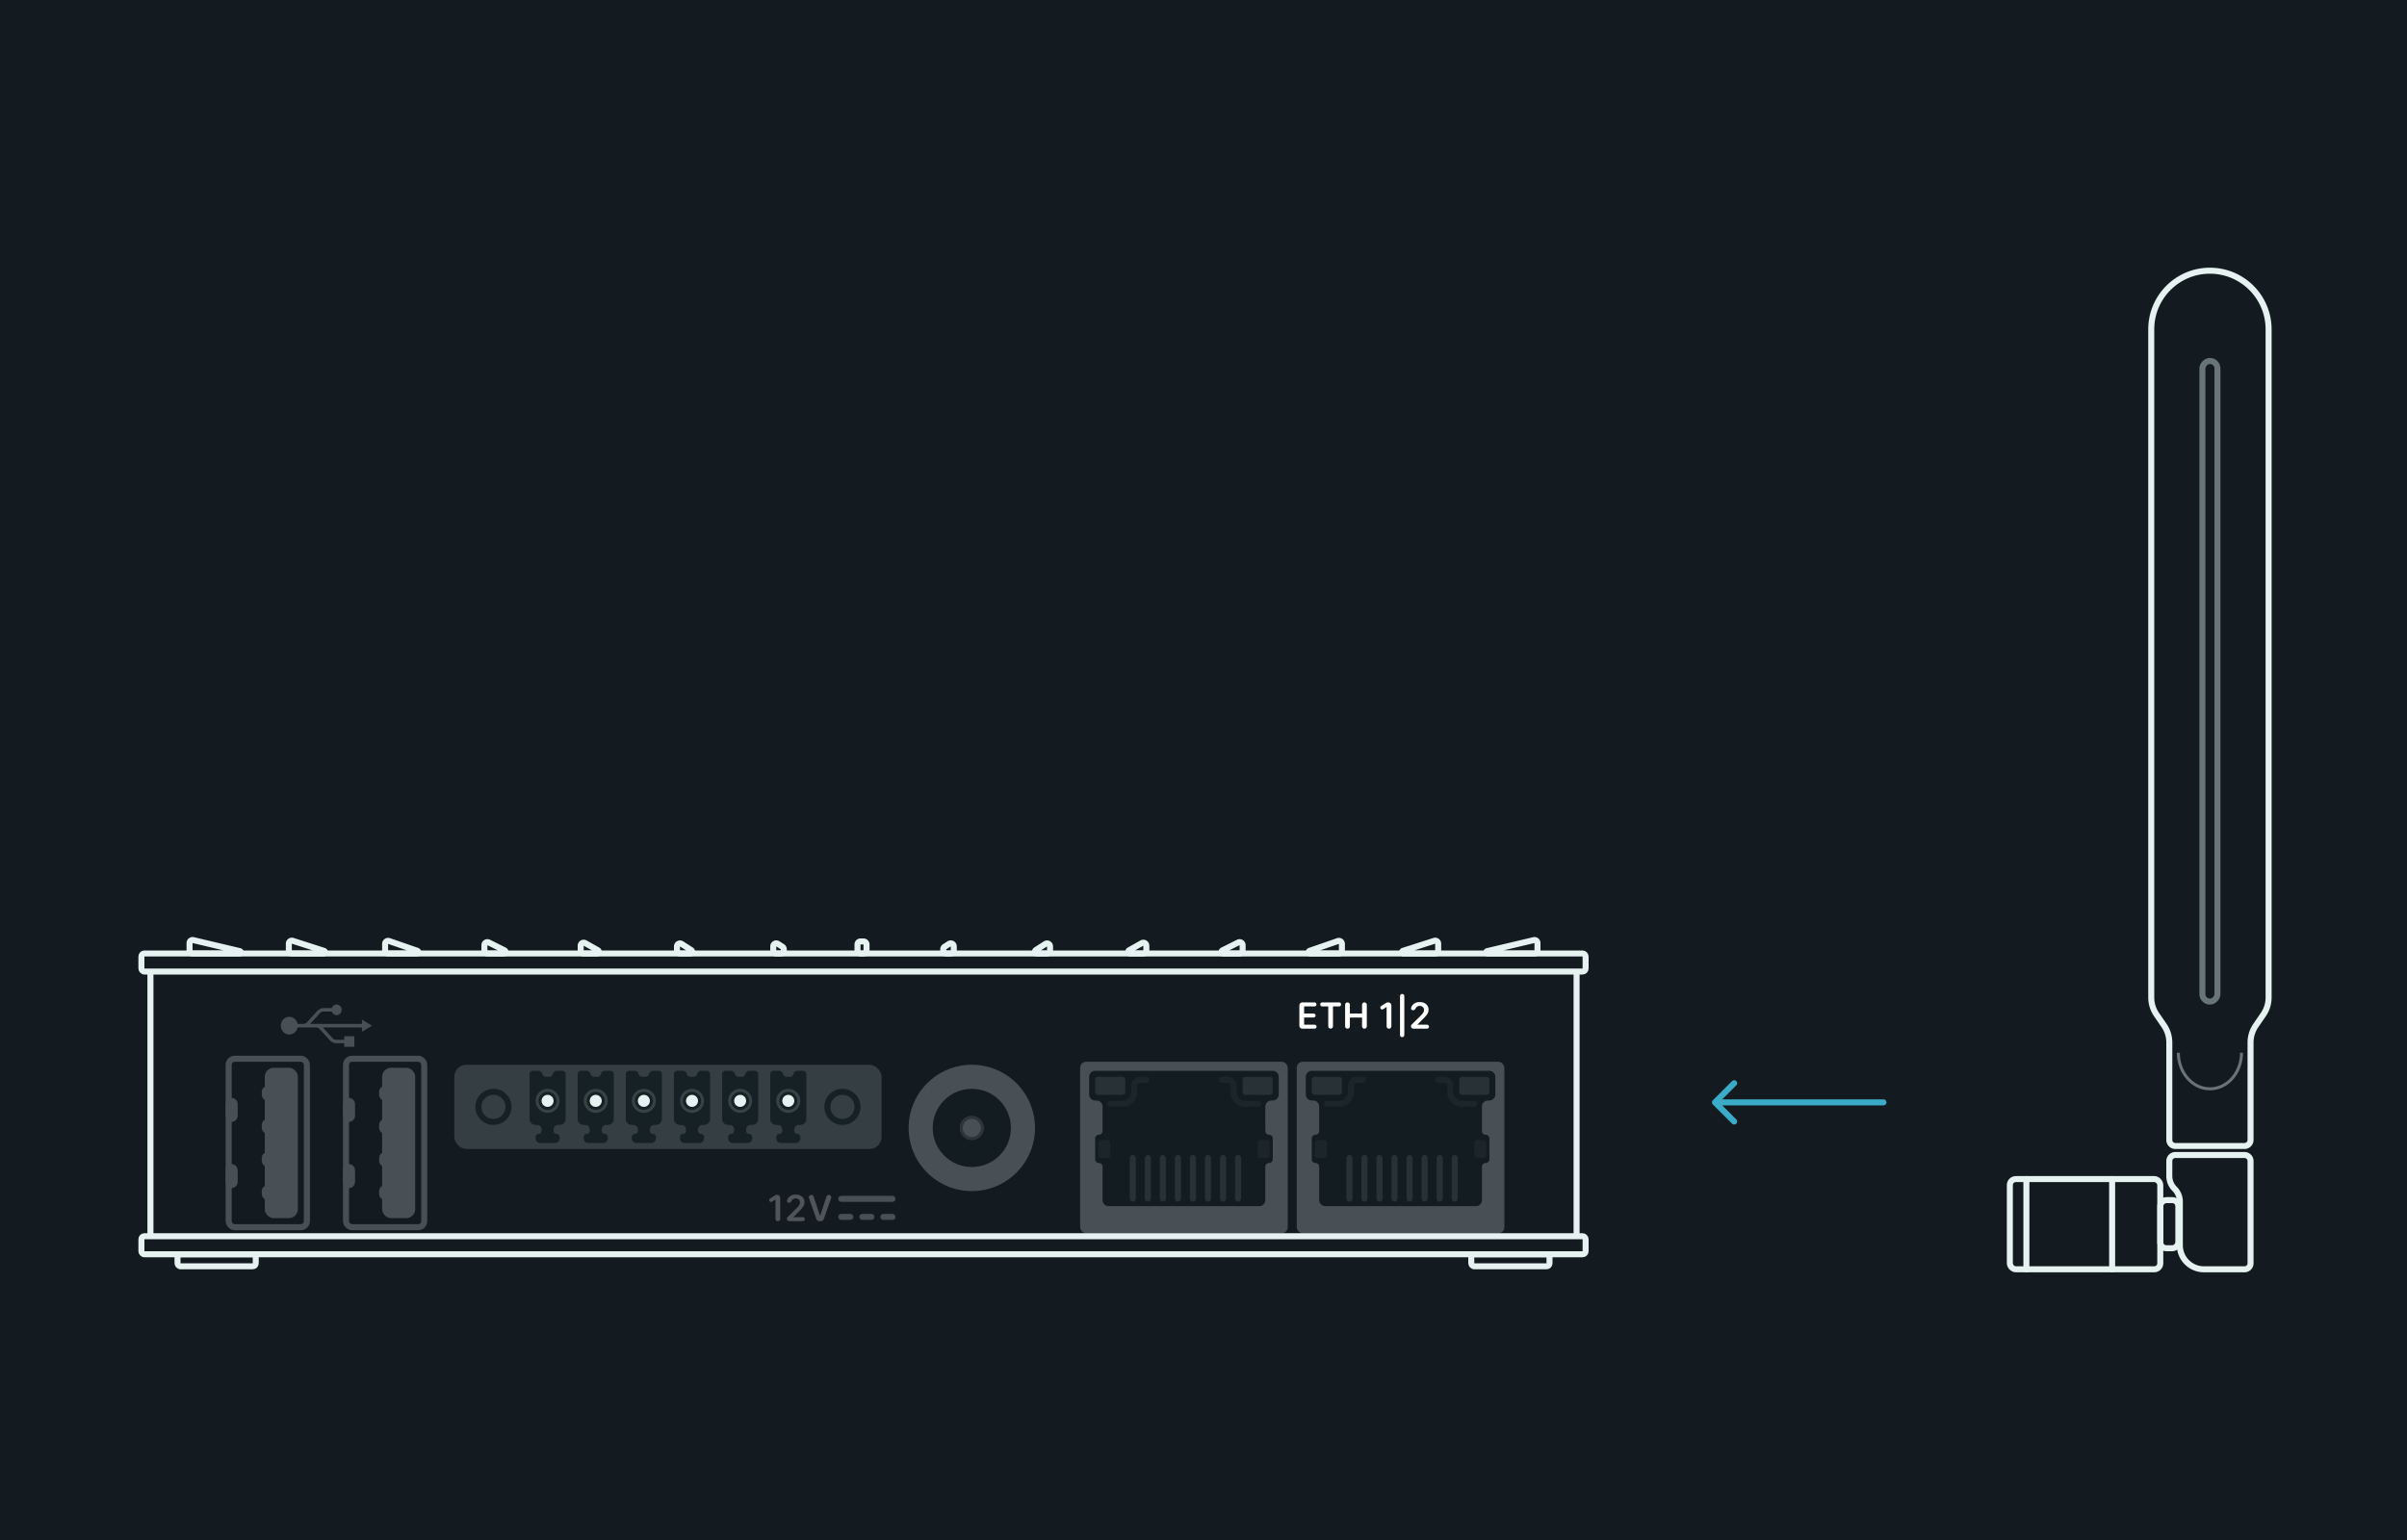 <svg xmlns="http://www.w3.org/2000/svg" width="800" height="512" fill="none"><path fill="#131B20" d="M0 0h800v512H0z"/><rect width="480" height="6" x="47" y="317" stroke="#E6F1F2" stroke-width="2" rx="1"/><rect width="480" height="6" x="47" y="411" stroke="#E6F1F2" stroke-width="2" rx="1"/><rect width="26" height="4" x="59" y="417" stroke="#E6F1F2" stroke-width="2" rx="1"/><path stroke="#E6F1F2" stroke-width="2" d="M63 313.529a1 1 0 0 1 1.23-.973l15.465 3.663a.395.395 0 0 1-.091.781H64a1 1 0 0 1-1-1v-2.471Zm33 .215a1 1 0 0 1 1.306-.952l10.385 3.337a.447.447 0 0 1-.137.871H97a1 1 0 0 1-1-1v-2.256Zm32 .065a1 1 0 0 1 1.327-.945l9.363 3.241a.46.46 0 0 1-.15.895H129a1 1 0 0 1-1-1v-2.191Zm33 .427a1 1 0 0 1 1.447-.894l5.252 2.625a.547.547 0 0 1-.244 1.033H162a1 1 0 0 1-1-1v-1.764Zm32 .184a1 1 0 0 1 1.49-.872l4.216 2.371a.578.578 0 0 1-.283 1.081H194a1 1 0 0 1-1-1v-1.58Zm32 .243a1 1 0 0 1 1.541-.841l3.176 2.042a.617.617 0 0 1-.334 1.136H226a1 1 0 0 1-1-1v-1.337Zm32-.02a1 1 0 0 1 1.537-.843l1.5.954c.288.184.463.502.463.844V316a1 1 0 0 1-1 1H258a1 1 0 0 1-1-1v-1.357Zm254-1.114a1 1 0 0 0-1.23-.973l-15.465 3.663a.395.395 0 0 0 .091.781H510a1 1 0 0 0 1-1v-2.471Zm-33 .215a1 1 0 0 0-1.306-.952l-10.385 3.337a.447.447 0 0 0 .137.871H477a1 1 0 0 0 1-1v-2.256Zm-32 .065a1 1 0 0 0-1.327-.945l-9.363 3.241a.46.46 0 0 0 .15.895H445a1 1 0 0 0 1-1v-2.191Zm-33 .427a1 1 0 0 0-1.447-.894l-5.252 2.625a.547.547 0 0 0 .244 1.033H412a1 1 0 0 0 1-1v-1.764Zm-32 .184a1 1 0 0 0-1.49-.872l-4.216 2.371a.578.578 0 0 0 .283 1.081H380a1 1 0 0 0 1-1v-1.58Zm-32 .243a1 1 0 0 0-1.541-.841l-3.176 2.042a.617.617 0 0 0 .334 1.136H348a1 1 0 0 0 1-1v-1.337Zm-32-.02a1 1 0 0 0-1.537-.843l-1.5.954a1.002 1.002 0 0 0-.463.844V316a1 1 0 0 0 1 1h1.5a1 1 0 0 0 1-1v-1.357ZM285 314a1 1 0 0 1 1-1h1a1 1 0 0 1 1 1v2a1 1 0 0 1-1 1h-1a1 1 0 0 1-1-1v-2Z"/><rect width="26" height="4" x="489" y="417" stroke="#E6F1F2" stroke-width="2" rx="1"/><g opacity=".25"><path fill="#fff" d="M258.326 397.273a1 1 0 0 1 1 1v6.937a.79.79 0 0 1-1.581 0v-6.359a.04.04 0 0 0-.061-.034l-1.092.698a.611.611 0 0 1-.659-1.029l1.641-1.055c.162-.103.349-.158.541-.158h.211Zm4.02 8.727a.804.804 0 0 1-.563-1.378l2.788-2.734c.29-.293.532-.553.725-.78.193-.227.338-.447.434-.661.097-.213.145-.44.145-.681 0-.276-.062-.512-.187-.708a1.245 1.245 0 0 0-.516-.46 1.663 1.663 0 0 0-.746-.162c-.286 0-.538.06-.754.179a1.24 1.24 0 0 0-.524.54c-.184.373-.49.73-.905.73-.416 0-.766-.342-.666-.745.063-.253.161-.486.293-.7a2.565 2.565 0 0 1 1.044-.95c.446-.224.957-.337 1.534-.337.585 0 1.099.11 1.542.329.444.218.787.518 1.032.899.247.38.37.815.37 1.304 0 .326-.062.647-.187.963-.125.315-.345.665-.661 1.048-.312.384-.751.848-1.316 1.394l-1.492 1.517a.043.043 0 0 0-.013.03c0 .023.019.042.043.042h3.098a.661.661 0 0 1 0 1.321h-4.518Zm7.314-8.727c.351 0 .662.224.772.557l2.073 6.27a.062.062 0 0 0 .117 0l2.069-6.268a.814.814 0 1 1 1.541.525l-2.459 6.976a1 1 0 0 1-.943.667h-.536a1 1 0 0 1-.944-.668l-2.456-6.977a.812.812 0 0 1 .766-1.082Z"/><path stroke="#E6F1F2" stroke-linecap="round" stroke-width="2" d="M279.614 398.577h17m-17 6h3m4 0h3m4 0h3"/></g><g opacity=".25"><circle cx="323" cy="375" r="21" fill="#E6F1F2"/><circle cx="323" cy="375" r="13" fill="#152125"/><circle cx="323" cy="375" r="4" fill="#E6F1F2"/><circle cx="323" cy="375" r="3.5" stroke="#131B20" stroke-opacity=".5"/></g><path fill="#fff" d="M432.86 342a1 1 0 0 1-1-1v-6.727a1 1 0 0 1 1-1h4.014a.662.662 0 1 1 0 1.325h-3.433v2.369h3.139a.662.662 0 0 1 0 1.326h-3.139v2.382h3.467a.662.662 0 1 1 0 1.325h-4.048Zm6.569-7.402a.663.663 0 0 1 0-1.325h5.637a.662.662 0 1 1 0 1.325h-2.034v6.618a.785.785 0 0 1-1.569 0v-6.618h-2.034Zm8.433 7.402a.79.79 0 0 1-.791-.791v-7.146a.79.79 0 0 1 1.581 0v2.904h4.044v-2.902a.793.793 0 0 1 1.586 0v7.142a.793.793 0 1 1-1.586 0v-2.914h-4.044v2.916a.79.79 0 0 1-.79.791Zm13.58-8.727a1 1 0 0 1 1 1v6.936a.79.79 0 1 1-1.581 0v-6.358a.04.04 0 0 0-.061-.034l-1.091.698a.611.611 0 0 1-.66-1.029l1.642-1.055c.161-.103.349-.158.54-.158h.211Zm4.588-2.813c.395 0 .716.321.716.716v12.921a.716.716 0 0 1-1.432 0v-12.921c0-.395.321-.716.716-.716Zm3.733 11.54a.804.804 0 0 1-.563-1.379l2.789-2.733c.289-.293.531-.553.724-.78.193-.227.338-.448.435-.661.096-.213.145-.44.145-.681a1.29 1.29 0 0 0-.188-.708 1.245 1.245 0 0 0-.516-.46 1.658 1.658 0 0 0-.745-.162c-.287 0-.539.06-.755.179a1.23 1.23 0 0 0-.502.499l-.022.041c-.184.373-.49.73-.905.73-.416 0-.766-.342-.666-.745.063-.253.161-.486.293-.7a2.558 2.558 0 0 1 1.044-.95c.446-.224.957-.337 1.534-.337.585 0 1.099.11 1.543.329.443.218.787.518 1.031.899.247.38.371.815.371 1.304 0 .326-.063.647-.188.963-.125.315-.345.664-.66 1.048a16.69 16.69 0 0 1-1.317 1.393l-1.492 1.518a.042.042 0 0 0-.012.03c0 .023.018.042.042.042h3.098a.66.66 0 1 1 0 1.321h-4.518Z"/><g opacity=".25"><rect width="69" height="57" x="359" y="353" fill="#E6F1F2" rx="2"/><path fill="#152125" fill-rule="evenodd" d="M385 356h-21a2 2 0 0 0-2 2v5.89a2 2 0 0 0 2 2h.447a2 2 0 0 1 2 2v8.138c0 .683-.553 1.236-1.235 1.236s-1.236.553-1.236 1.235v6.925c0 .682.554 1.235 1.236 1.235.682 0 1.235.553 1.235 1.236V399a2 2 0 0 0 2 2h50.106a2 2 0 0 0 2-2v-11.105c0-.683.553-1.236 1.235-1.236s1.236-.553 1.236-1.235v-6.925c0-.682-.554-1.235-1.236-1.235a1.235 1.235 0 0 1-1.235-1.236v-8.138a2 2 0 0 1 2-2H423a2 2 0 0 0 2-2V358a2 2 0 0 0-2-2h-38Z" clip-rule="evenodd"/><path stroke="#697477" stroke-linecap="round" stroke-width="2" d="M376.5 385v13.5m5-13.5v13.5m5-13.5v13.5m5-13.5v13.5m5-13.5v13.5m5-13.5v13.5m5-13.5v13.5m5-13.5v13.5"/><path fill="#697477" d="M365 358h8a1 1 0 0 1 1 1v4a1 1 0 0 1-1 1h-8a1 1 0 0 1-1-1v-4a1 1 0 0 1 1-1Z"/><path fill="#697477" fill-opacity=".4" d="M366 379h2a1 1 0 0 1 1 1v4a1 1 0 0 1-1 1h-2a1 1 0 0 1-1-1v-4a1 1 0 0 1 1-1Zm53 0h2a1 1 0 0 1 1 1v4a1 1 0 0 1-1 1h-2a1 1 0 0 1-1-1v-4a1 1 0 0 1 1-1Z"/><path stroke="#697477" stroke-linecap="round" stroke-opacity=".4" stroke-width="2" d="M369 367h4a4 4 0 0 0 4-4v-2a2 2 0 0 1 2-2h2m37 8h-4a4 4 0 0 1-4-4v-2a2 2 0 0 0-2-2h-2"/><path fill="#697477" d="M414 358h8a1 1 0 0 1 1 1v4a1 1 0 0 1-1 1h-8a1 1 0 0 1-1-1v-4a1 1 0 0 1 1-1Z"/></g><g opacity=".25"><rect width="69" height="57" x="431" y="353" fill="#E6F1F2" rx="2"/><path fill="#152125" fill-rule="evenodd" d="M457 356h-21a2 2 0 0 0-2 2v5.89a2 2 0 0 0 2 2h.447a2 2 0 0 1 2 2v8.138c0 .683-.553 1.236-1.235 1.236s-1.236.553-1.236 1.235v6.925c0 .682.554 1.235 1.236 1.235.682 0 1.235.553 1.235 1.236V399a2 2 0 0 0 2 2h50.106a2 2 0 0 0 2-2v-11.105c0-.683.553-1.236 1.235-1.236s1.236-.553 1.236-1.235v-6.925c0-.682-.554-1.235-1.236-1.235a1.235 1.235 0 0 1-1.235-1.236v-8.138a2 2 0 0 1 2-2H495a2 2 0 0 0 2-2V358a2 2 0 0 0-2-2h-38Z" clip-rule="evenodd"/><path stroke="#697477" stroke-linecap="round" stroke-width="2" d="M448.5 385v13.5m5-13.5v13.5m5-13.5v13.5m5-13.5v13.5m5-13.5v13.5m5-13.5v13.5m5-13.5v13.5m5-13.5v13.5"/><path fill="#697477" d="M437 358h8a1 1 0 0 1 1 1v4a1 1 0 0 1-1 1h-8a1 1 0 0 1-1-1v-4a1 1 0 0 1 1-1Z"/><path fill="#697477" fill-opacity=".4" d="M438 379h2a1 1 0 0 1 1 1v4a1 1 0 0 1-1 1h-2a1 1 0 0 1-1-1v-4a1 1 0 0 1 1-1Zm53 0h2a1 1 0 0 1 1 1v4a1 1 0 0 1-1 1h-2a1 1 0 0 1-1-1v-4a1 1 0 0 1 1-1Z"/><path stroke="#697477" stroke-linecap="round" stroke-opacity=".4" stroke-width="2" d="M441 367h4a4 4 0 0 0 4-4v-2a2 2 0 0 1 2-2h2m37 8h-4a4 4 0 0 1-4-4v-2a2 2 0 0 0-2-2h-2"/><path fill="#697477" d="M486 358h8a1 1 0 0 1 1 1v4a1 1 0 0 1-1 1h-8a1 1 0 0 1-1-1v-4a1 1 0 0 1 1-1Z"/></g><g opacity=".25"><path fill="#E6F1F2" d="m123.665 341.001-3.369-2.027v1.446h-17.221l3.353-3.691a1.737 1.737 0 0 1 1.043-.415l2.816-.001c.23.683.848 1.177 1.583 1.177.931 0 1.685-.787 1.685-1.756s-.754-1.755-1.685-1.755c-.735 0-1.353.493-1.583 1.175h-2.783c-.755 0-1.545.431-2.048.936a13959.485 13959.485 0 0 1-3.558 3.916 1.726 1.726 0 0 1-1.042.413h-1.948c-.258-1.34-1.395-2.35-2.758-2.35-1.554 0-2.814 1.312-2.814 2.931s1.26 2.932 2.814 2.932c1.364 0 2.5-1.011 2.758-2.353h6.162c.383.01.756.176 1.041.415l3.557 3.915c.028.031.014.015 0 0 .503.505 1.294.936 2.048.936l2.682-.001v1.177h3.37v-3.51h-3.37v1.175l-2.715-.001a1.725 1.725 0 0 1-1.043-.415l-3.354-3.691h13.01v1.448l3.369-2.026Z"/><rect width="26" height="56" x="76" y="352" stroke="#E6F1F2" stroke-width="2" rx="2"/><rect width="9" height="48" x="89" y="356" fill="#E6F1F2" stroke="#E6F1F2" stroke-width="2" rx="2"/><rect width="2" height="6" x="76" y="366" fill="#E6F1F2" stroke="#E6F1F2" stroke-width="2" rx="1"/><rect width="2" height="3" x="88" y="362" fill="#E6F1F2" stroke="#E6F1F2" stroke-width="2" rx="1"/><rect width="2" height="3" x="88" y="373" fill="#E6F1F2" stroke="#E6F1F2" stroke-width="2" rx="1"/><rect width="2" height="3" x="88" y="384" fill="#E6F1F2" stroke="#E6F1F2" stroke-width="2" rx="1"/><rect width="2" height="3" x="88" y="395" fill="#E6F1F2" stroke="#E6F1F2" stroke-width="2" rx="1"/><rect width="2" height="6" x="76" y="388" fill="#E6F1F2" stroke="#E6F1F2" stroke-width="2" rx="1"/><rect width="26" height="56" x="115" y="352" stroke="#E6F1F2" stroke-width="2" rx="2"/><rect width="9" height="48" x="128" y="356" fill="#E6F1F2" stroke="#E6F1F2" stroke-width="2" rx="2"/><rect width="2" height="6" x="115" y="366" fill="#E6F1F2" stroke="#E6F1F2" stroke-width="2" rx="1"/><rect width="2" height="3" x="127" y="362" fill="#E6F1F2" stroke="#E6F1F2" stroke-width="2" rx="1"/><rect width="2" height="3" x="127" y="373" fill="#E6F1F2" stroke="#E6F1F2" stroke-width="2" rx="1"/><rect width="2" height="3" x="127" y="384" fill="#E6F1F2" stroke="#E6F1F2" stroke-width="2" rx="1"/><rect width="2" height="3" x="127" y="395" fill="#E6F1F2" stroke="#E6F1F2" stroke-width="2" rx="1"/><rect width="2" height="6" x="115" y="388" fill="#E6F1F2" stroke="#E6F1F2" stroke-width="2" rx="1"/></g><rect width="142" height="28" x="151" y="354" fill="#697477" fill-opacity=".4" rx="4"/><path fill="#152125" fill-rule="evenodd" d="M164 372a4 4 0 1 0 0-8 4 4 0 0 0 0 8Zm0 2a6 6 0 1 0 0-12 6 6 0 0 0 0 12Z" clip-rule="evenodd"/><path fill="#152125" d="M176 372v-14.869a1.13 1.13 0 0 1 1.131-1.131h1.797c.63 0 1.179.429 1.332 1.04.141.564.648.96 1.23.96h1.02c.582 0 1.089-.396 1.23-.96a1.373 1.373 0 0 1 1.332-1.04h1.797a1.13 1.13 0 0 1 1.131 1.131V372a2 2 0 0 1-2 2h-.5a1.5 1.5 0 0 0-1.5 1.5v.5a1 1 0 0 0 1 1 1 1 0 0 1 1 1v.5a1.5 1.5 0 0 1-1.5 1.5h-5a1.5 1.5 0 0 1-1.5-1.5v-.5a1 1 0 0 1 1-1 1 1 0 0 0 1-1v-.5a1.5 1.5 0 0 0-1.5-1.5h-.5a2 2 0 0 1-2-2Z"/><circle cx="182" cy="366" r="2" fill="#E6F1F2"/><circle cx="182" cy="366" r="3.5" stroke="#697477" stroke-opacity=".4"/><path fill="#152125" d="M192 372v-14.869a1.13 1.13 0 0 1 1.131-1.131h1.797c.63 0 1.179.429 1.332 1.04.141.564.648.96 1.23.96h1.02c.582 0 1.089-.396 1.23-.96a1.373 1.373 0 0 1 1.332-1.04h1.797a1.13 1.13 0 0 1 1.131 1.131V372a2 2 0 0 1-2 2h-.5a1.5 1.5 0 0 0-1.5 1.5v.5a1 1 0 0 0 1 1 1 1 0 0 1 1 1v.5a1.5 1.5 0 0 1-1.5 1.5h-5a1.5 1.5 0 0 1-1.5-1.5v-.5a1 1 0 0 1 1-1 1 1 0 0 0 1-1v-.5a1.5 1.5 0 0 0-1.5-1.5h-.5a2 2 0 0 1-2-2Z"/><circle cx="198" cy="366" r="2" fill="#E6F1F2"/><circle cx="198" cy="366" r="3.5" stroke="#697477" stroke-opacity=".4"/><path fill="#152125" d="M208 372v-14.869a1.13 1.13 0 0 1 1.131-1.131h1.797c.63 0 1.179.429 1.332 1.04.141.564.648.96 1.23.96h1.02c.582 0 1.089-.396 1.23-.96a1.373 1.373 0 0 1 1.332-1.04h1.797a1.13 1.13 0 0 1 1.131 1.131V372a2 2 0 0 1-2 2h-.5a1.5 1.5 0 0 0-1.5 1.5v.5a1 1 0 0 0 1 1 1 1 0 0 1 1 1v.5a1.5 1.5 0 0 1-1.5 1.5h-5a1.5 1.5 0 0 1-1.5-1.5v-.5a1 1 0 0 1 1-1 1 1 0 0 0 1-1v-.5a1.5 1.5 0 0 0-1.5-1.5h-.5a2 2 0 0 1-2-2Z"/><circle cx="214" cy="366" r="2" fill="#E6F1F2"/><circle cx="214" cy="366" r="3.5" stroke="#697477" stroke-opacity=".4"/><path fill="#152125" d="M224 372v-14.869a1.13 1.13 0 0 1 1.131-1.131h1.797c.63 0 1.179.429 1.332 1.04.141.564.648.96 1.23.96h1.02c.582 0 1.089-.396 1.23-.96a1.373 1.373 0 0 1 1.332-1.04h1.797a1.13 1.13 0 0 1 1.131 1.131V372a2 2 0 0 1-2 2h-.5a1.5 1.5 0 0 0-1.5 1.5v.5a1 1 0 0 0 1 1 1 1 0 0 1 1 1v.5a1.5 1.5 0 0 1-1.5 1.5h-5a1.5 1.5 0 0 1-1.5-1.5v-.5a1 1 0 0 1 1-1 1 1 0 0 0 1-1v-.5a1.5 1.5 0 0 0-1.5-1.5h-.5a2 2 0 0 1-2-2Z"/><circle cx="230" cy="366" r="2" fill="#E6F1F2"/><circle cx="230" cy="366" r="3.5" stroke="#697477" stroke-opacity=".4"/><path fill="#152125" d="M240 372v-14.869a1.13 1.13 0 0 1 1.131-1.131h1.797c.63 0 1.179.429 1.332 1.04.141.564.648.96 1.23.96h1.02c.582 0 1.089-.396 1.23-.96a1.373 1.373 0 0 1 1.332-1.04h1.797a1.13 1.13 0 0 1 1.131 1.131V372a2 2 0 0 1-2 2h-.5a1.5 1.5 0 0 0-1.5 1.5v.5a1 1 0 0 0 1 1 1 1 0 0 1 1 1v.5a1.5 1.5 0 0 1-1.5 1.5h-5a1.5 1.5 0 0 1-1.5-1.5v-.5a1 1 0 0 1 1-1 1 1 0 0 0 1-1v-.5a1.5 1.5 0 0 0-1.5-1.5h-.5a2 2 0 0 1-2-2Z"/><circle cx="246" cy="366" r="2" fill="#E6F1F2"/><circle cx="246" cy="366" r="3.5" stroke="#697477" stroke-opacity=".4"/><path fill="#152125" d="M256 372v-14.869a1.13 1.13 0 0 1 1.131-1.131h1.797c.63 0 1.179.429 1.332 1.04.141.564.648.96 1.23.96h1.02c.582 0 1.089-.396 1.23-.96a1.373 1.373 0 0 1 1.332-1.04h1.797a1.13 1.13 0 0 1 1.131 1.131V372a2 2 0 0 1-2 2h-.5a1.5 1.5 0 0 0-1.5 1.5v.5a1 1 0 0 0 1 1 1 1 0 0 1 1 1v.5a1.5 1.5 0 0 1-1.5 1.5h-5a1.5 1.5 0 0 1-1.5-1.5v-.5a1 1 0 0 1 1-1 1 1 0 0 0 1-1v-.5a1.5 1.5 0 0 0-1.5-1.5h-.5a2 2 0 0 1-2-2Z"/><circle cx="262" cy="366" r="2" fill="#E6F1F2"/><circle cx="262" cy="366" r="3.5" stroke="#697477" stroke-opacity=".4"/><path fill="#152125" fill-rule="evenodd" d="M280 372a4 4 0 1 0 0-8 4 4 0 0 0 0 8Zm0 2a6 6 0 1 0 0-12 6 6 0 0 0 0 12Z" clip-rule="evenodd"/><path stroke="#E6F1F2" stroke-width="2" d="M50 323v88m474-88v88"/><path fill="#3AACC8" d="M626 367.5a1 1 0 0 0 0-2v2Zm-56.707-1.707a.999.999 0 0 0 0 1.414l6.364 6.364a.999.999 0 1 0 1.414-1.414l-5.657-5.657 5.657-5.657a.999.999 0 1 0-1.414-1.414l-6.364 6.364ZM626 365.5h-56v2h56v-2Z"/><rect width="50" height="30" x="668" y="392" stroke="#E6F1F2" stroke-width="2" rx="2"/><path stroke="#E6F1F2" stroke-width="2" d="M715 109.5c0-10.77 8.73-19.5 19.5-19.5s19.5 8.73 19.5 19.5v222.151c0 2.019-.611 3.99-1.753 5.655l-2.494 3.638a9.997 9.997 0 0 0-1.753 5.655V379a2 2 0 0 1-2 2h-23a2 2 0 0 1-2-2v-32.401c0-2.019-.611-3.99-1.753-5.655l-2.494-3.638a9.997 9.997 0 0 1-1.753-5.655V109.5Zm6 276.5a2 2 0 0 1 2-2h23a2 2 0 0 1 2 2v34a2 2 0 0 1-2 2h-13.5a8 8 0 0 1-8-8v-14.525a5.973 5.973 0 0 0-1.75-4.225 5.973 5.973 0 0 1-1.75-4.225V386Z"/><rect width="6" height="16" stroke="#E6F1F2" stroke-width="2" rx="2" transform="matrix(-1 0 0 1 724 399)"/><rect width="5" height="213" stroke="#697477" stroke-width="2" rx="2.5" transform="matrix(-1 0 0 1 737 120)"/><path stroke="#697477" d="M745 350c0 6.627-4.701 12-10.5 12s-10.5-5.373-10.5-12"/><path stroke="#E6F1F2" stroke-linecap="round" stroke-linejoin="round" stroke-width="2" d="M673.5 392v30m28.5-30v30"/></svg>